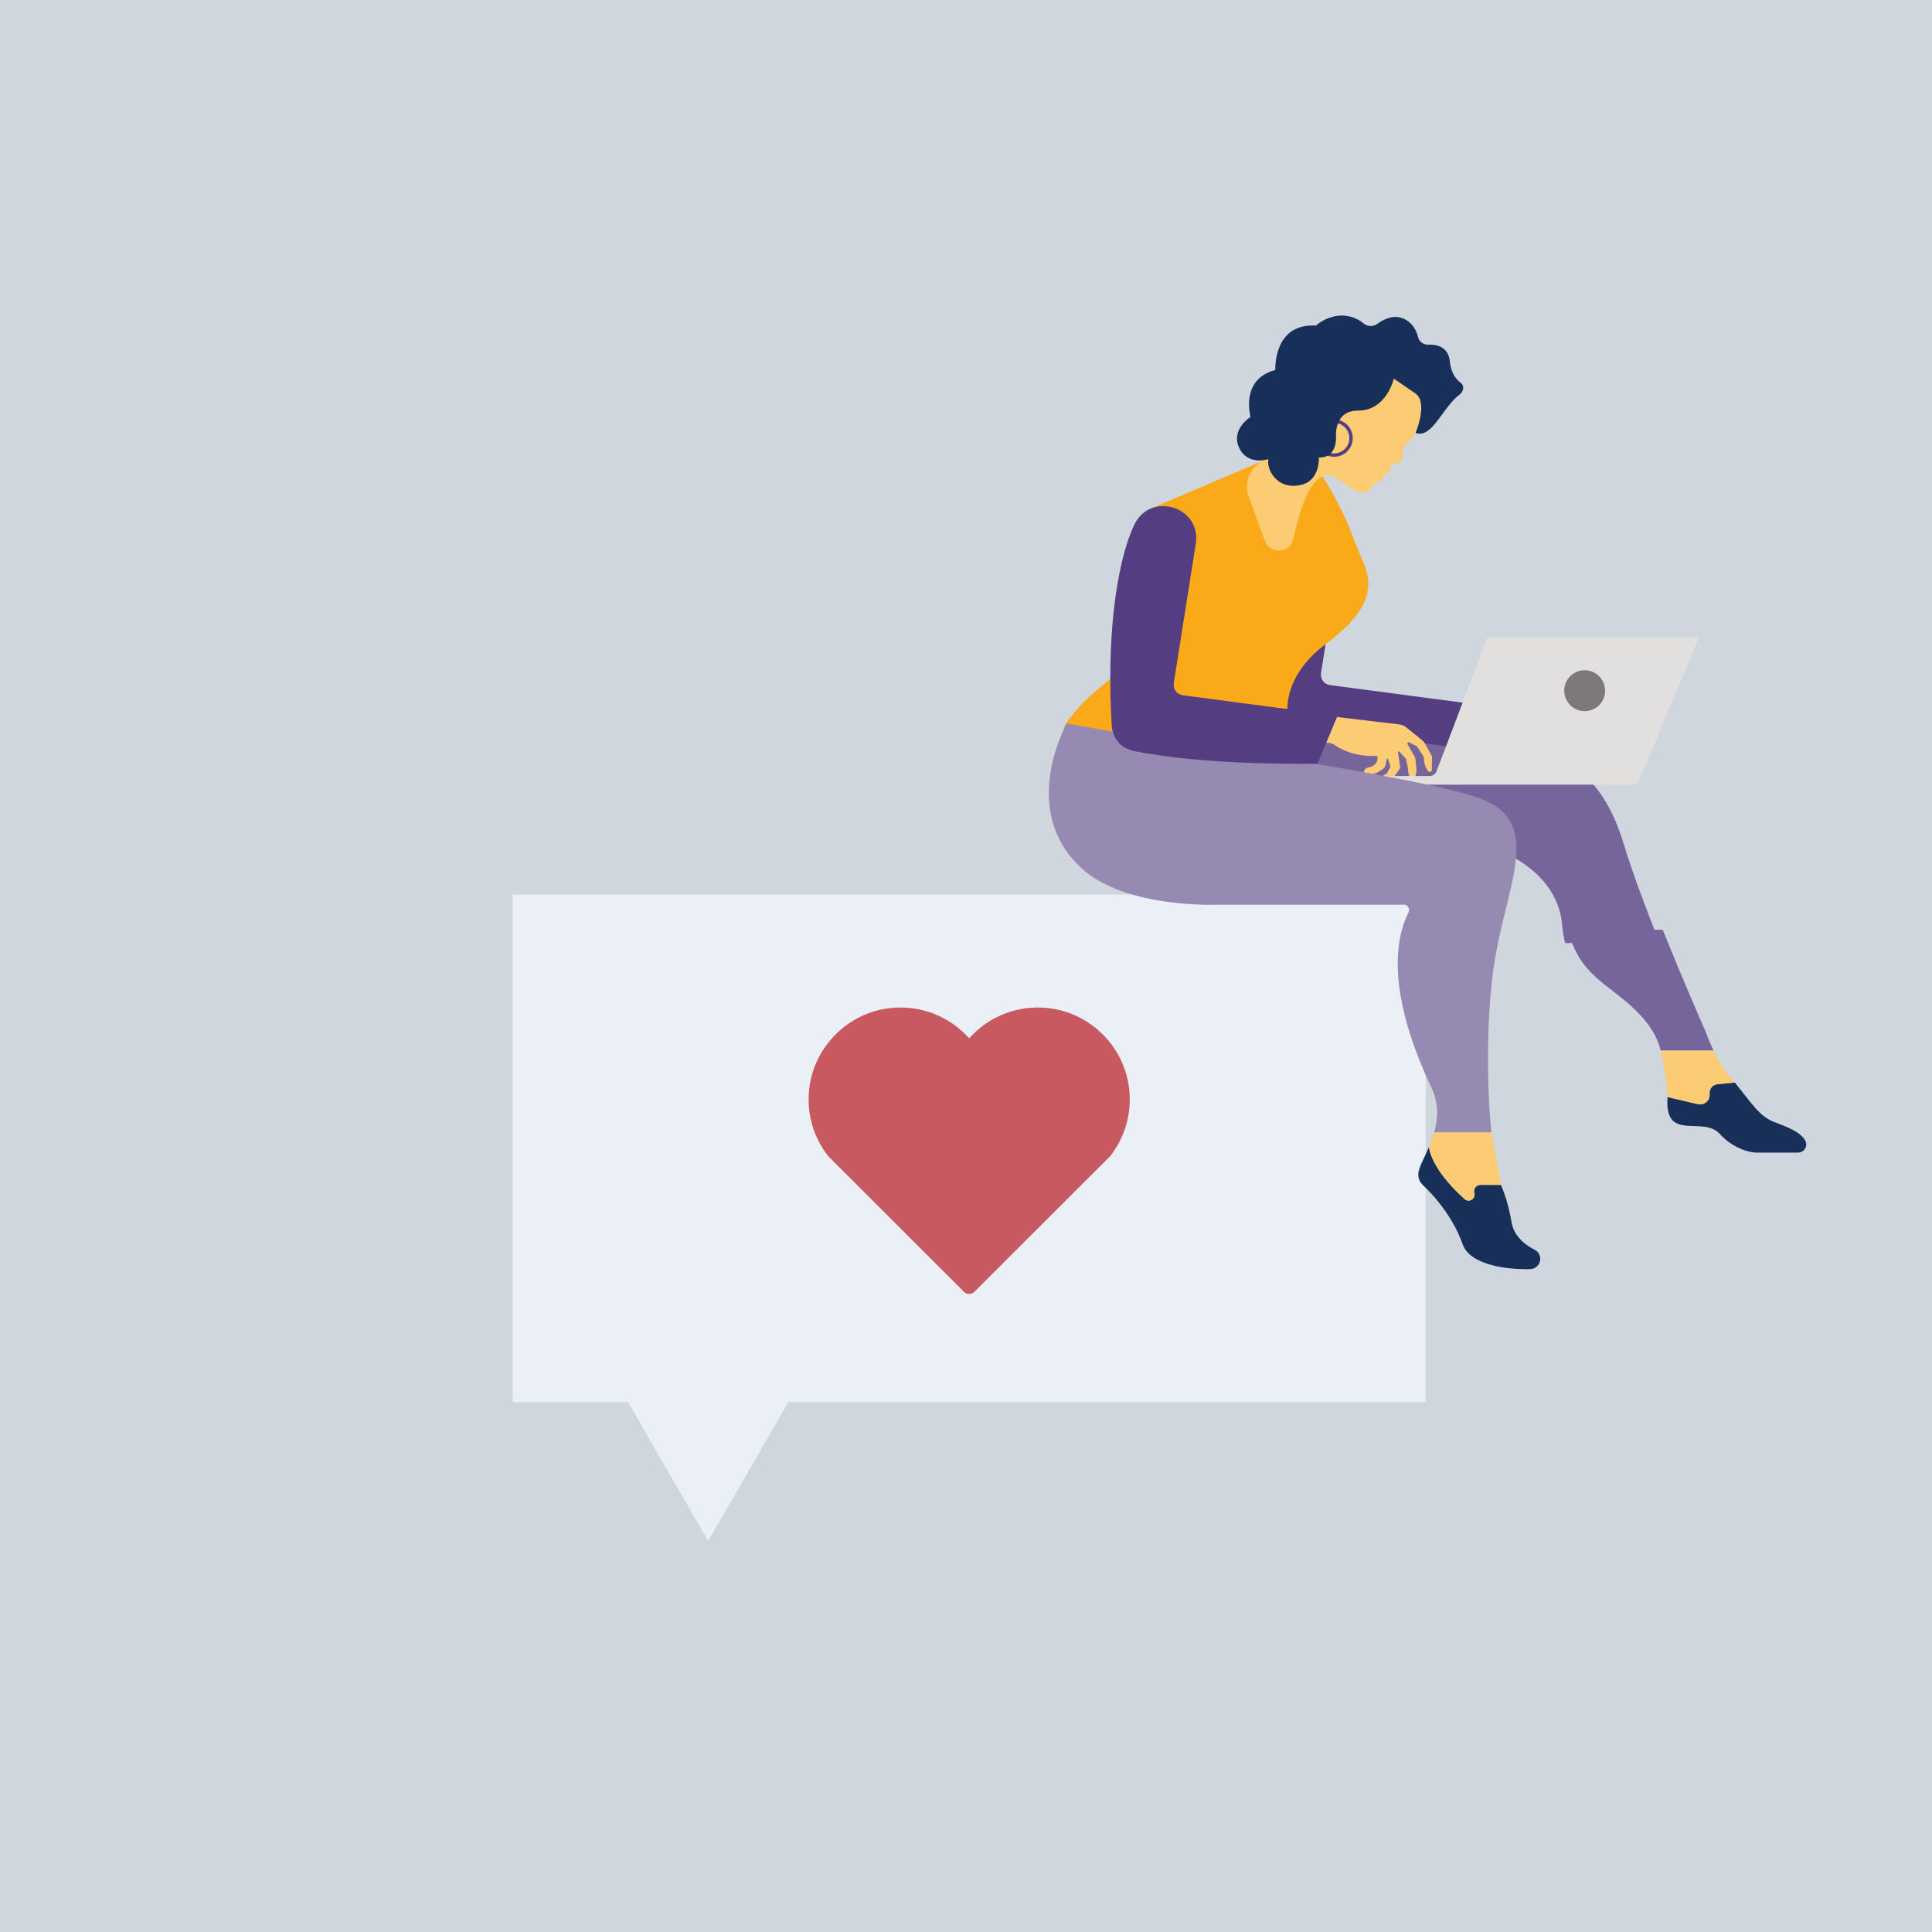 <?xml version="1.0" encoding="UTF-8"?> <!-- Generator: Adobe Illustrator 24.2.1, SVG Export Plug-In . SVG Version: 6.00 Build 0) --> <svg xmlns="http://www.w3.org/2000/svg" xmlns:xlink="http://www.w3.org/1999/xlink" version="1.1" x="0px" y="0px" viewBox="0 0 540 540" style="enable-background:new 0 0 540 540;" xml:space="preserve"> <style type="text/css"> .st0{fill:#D0D6DE;} .st1{fill:#EAF0F5;} .st2{fill:#C85960;} .st3{fill:#543D80;} .st4{fill:#183059;} .st5{fill:#FAA919;} .st6{fill:#FCCC75;} .st7{fill:#76659A;} .st8{clip-path:url(#SVGID_2_);fill:#FCCC75;} .st9{fill:#E2E0DF;} .st10{fill:#978AB2;} .st11{fill:#7D797B;} </style> <g id="Layer_1"> <rect x="0" class="st0" width="540" height="540"></rect> </g> <g id="Layer_2"> <polygon class="st1" points="398.47,250.05 143.3,250.05 143.3,391.91 175.54,391.91 197.95,430.72 220.35,391.91 398.47,391.91 "></polygon> <path class="st2" d="M292.79,281.74c-8.71-0.89-16.65,2.57-21.9,8.48c-5.26-5.91-13.19-9.37-21.9-8.48 c-11.99,1.23-21.66,10.93-22.85,22.93c-0.69,7.01,1.43,13.52,5.38,18.52l37.93,37.89c0.79,0.79,2.08,0.79,2.88,0l37.93-37.89 c3.95-5,6.08-11.51,5.38-18.52C314.45,292.66,304.78,282.97,292.79,281.74z"></path> <path class="st3" d="M375.43,148.88c0,0,0.01-0.1,0.03-0.27c1-10.1-12.87-13.97-17.25-4.81c-1.54,3.23-2.92,7.52-4.1,13.3 c-3.28,16.16-2.77,34.02-2.21,42.88c0.23,3.62,2.59,6.33,6.13,7.07c7.59,1.57,23.39,3.81,51.02,3.59c0.2,0,0.41-0.15,0.49-0.34 l5.29-12.65c0.1-0.23-0.01-0.46-0.24-0.49l-42.78-5.66c-1.78-0.24-2.85-1.73-2.56-3.57L375.43,148.88z"></path> <path class="st4" d="M480.68,316.93c4.66,5.11,10.11,5.22,10.11,5.22h11.77c1.7,0,2.84-1.82,2.03-3.32 c-1.39-2.58-5.46-3.96-8.8-5.27c-4.07-1.59-6.13-5.13-10.9-10.98l-4.87,0.46c-1.35,0.13-2.33,1.33-2.18,2.67 c0.2,1.85-1.49,3.33-3.29,2.91l-8.49-2c-0.01,0.32-0.02,0.65-0.03,0.98C465.69,319.04,476.01,311.82,480.68,316.93z"></path> <path class="st4" d="M397.78,331.32c0,0,7.7,6.86,11.03,16.44c1.99,5.72,12.02,7.14,18.89,6.97c1.56-0.04,2.8-1.31,2.8-2.87l0,0 c0-1.08-0.6-2.07-1.57-2.56c-2.12-1.06-5.71-3.45-6.43-7.61c-0.82-4.76-1.88-7.91-2.98-10.51h-5.74c-1.2,0-2.07,1.14-1.74,2.3l0,0 c0.44,1.59-1.46,2.77-2.69,1.67c-7.81-7.04-9.58-12.17-9.97-14.52C397.33,325.55,394.82,328.46,397.78,331.32z"></path> <path class="st5" d="M321.85,162.82c0,0,1.2,16.57-13.18,28.28c-8.21,6.68-10.66,10.86-11.32,12.31c-0.12,0.27,0.07,0.57,0.37,0.57 l36.16,2.82L321.85,162.82z"></path> <g> <path class="st5" d="M381.46,158.21c-0.63-1.67-2.18-5.18-3.12-7.68c-3.7-9.85-7.86-16.07-9.64-18.97 c-0.61-0.05-1.24-2.68-1.89-2.72l-12.79-0.5l-32.26,13.75c-1.78,8,1.54,10.37,1.54,10.37l3.3,39.22c0.15,1.74,1.49,3.14,3.22,3.36 l30.04,3.14c0,0-0.83-9.42,10.43-17.96C377.71,174.6,385.16,167.62,381.46,158.21z"></path> </g> <g> <path class="st6" d="M378.76,91.97c-13.17-3.69-18.38,7.27-19.17,13.89c-0.79,6.62-0.52,8.61-3.08,16.42 c-1.11,3.38-3.42,6.03-5.59,8.09c-2.25,2.13-3.01,5.4-1.94,8.31l4.62,12.62c1.48,3.76,6.94,3.38,7.86-0.56 c0.01-0.03,0.02-0.07,0.02-0.1c1.15-5.18,2.81-11.14,4.81-14.18c3.97-6.05,6.64-3.33,10.66-0.42c4.02,2.91,5.82,1.43,6.78-0.2 c0.58-0.99,1.41-1.29,1.97-1.36c0.37-0.05,0.67-0.32,0.74-0.69l0.25-1.26l1.11-0.12c0.24-0.03,0.43-0.2,0.5-0.43l0.6-2.2 l1.81-0.38c0.68-0.14,1.17-0.73,1.19-1.43c0.09-2.91,1.42-4.36,2.35-5.03c0.64-0.46,1.12-1.09,1.37-1.84l2.4-7.19 C400.15,105.95,391.93,95.66,378.76,91.97z"></path> <path class="st3" d="M372.43,127.66c-2.87-0.25-5.01-2.78-4.76-5.65c0.25-2.87,2.78-5.01,5.65-4.76s5.01,2.78,4.76,5.65 C377.83,125.78,375.3,127.91,372.43,127.66z M373.24,118.21c-2.34-0.2-4.42,1.54-4.62,3.89c-0.2,2.34,1.54,4.42,3.89,4.62 c2.34,0.2,4.42-1.54,4.62-3.89C377.33,120.48,375.58,118.41,373.24,118.21z"></path> <path class="st4" d="M395.64,121.02c0,0,3.65-8.51-0.07-11.08c-2.8-1.93-6-4.12-6-4.12s-1.99,8.97-10.02,8.95 c-7.01-0.02-6.12,7.72-6.12,7.72s0.19,5.59-4.81,5.38c0,0,0.45,6.43-5,7.67c-6.84,1.56-9.75-4.59-9.08-7.21 c0,0-5.98,2.01-8.29-3.39c-2.17-5.05,3.28-8.41,3.28-8.41s-3-10.51,6.92-13.12c0,0-0.66-13.1,11.32-12.41c0,0,3.62-3.26,8.26-2.75 c2.31,0.25,4.03,1.26,5.17,2.2c1.07,0.88,2.6,0.9,3.73,0.08c2.22-1.62,5.95-3.33,9.31-0.16c1.18,1.11,1.79,2.6,2.12,3.86 c0.33,1.28,1.5,2.16,2.82,2.1c2.37-0.1,5.66,0.54,6.07,4.79c0.29,3.01,1.62,4.8,3,5.86c1.18,0.9,0.82,2.5-0.37,3.38 C403.13,113.91,400.33,122.65,395.64,121.02z"></path> </g> <path class="st7" d="M453.95,236.24c-6.7-22.32-18.4-23.21-18.4-23.21l-65.89-9.33l-22.77,17.77l67.3,14.44 c0,0,20.88,5.22,22.43,22.54c0.17,1.89,0.45,3.59,0.82,5.14h26.46C460.08,254.03,456.25,243.88,453.95,236.24z"></path> <g> <defs> <polygon id="SVGID_1_" points="367.55,198.71 364.14,219.52 401.89,216.98 402.23,197.13 "></polygon> </defs> <clipPath id="SVGID_2_"> <use xlink:href="#SVGID_1_" style="overflow:visible;"></use> </clipPath> <path class="st8" d="M365.65,199.45l25.48,3.03c0.63,0.08,1.24,0.31,1.75,0.68l3.68,2.97c0.73,0.62,1.28,1,1.54,1.38l2.15,3.87 l-0.04,3.82c-0.01,0.52-0.64,0.75-0.99,0.37c-0.55-0.61-1.15-1.69-1.22-3.52c-0.01-0.39-0.16-0.76-0.4-1.06l-1.57-2.37l-2.1-1.11 c-0.32-0.2-0.7,0.16-0.51,0.49l1.87,3.29c0.22,0.39,0.35,0.82,0.39,1.27l0.22,2.79c0.01,0.13,0,0.25-0.02,0.37l-0.3,1.51 c-0.1,0.52-0.74,0.7-1.11,0.33c-0.51-0.51-1.01-1.35-0.9-2.66l-0.61-2.84l-1.81-1.95c-0.16-0.17-0.43-0.03-0.4,0.19l0.55,3.74 c0.06,0.4-0.04,0.8-0.27,1.13l-1.39,1.94c-0.16,0.22-0.37,0.41-0.6,0.56l-2.27,1.38c-0.29,0.18-0.67-0.02-0.68-0.36 c-0.04-0.8,0.13-2.04,1.51-2.46l0.92-1.74c0.08-0.15,0.1-0.33,0.04-0.5l-0.6-1.85c-0.05-0.17-0.3-0.16-0.34,0.02l-0.45,2 c-0.19,0.4-0.5,0.74-0.89,0.97l-1.47,0.86c-0.34,0.2-0.73,0.31-1.13,0.31l-1.83,0c-0.52,0-0.82-0.58-0.53-1 c0.28-0.41,0.75-0.8,1.49-0.88c0.48-0.05,0.93-0.28,1.28-0.62l0.25-0.24c0.38-0.37,0.62-0.85,0.67-1.38l0.05-0.44 c0.03-0.25-0.18-0.46-0.43-0.45c-1.63,0.09-7.1,0.1-11.57-3.06c-0.45-0.32-0.97-0.51-1.52-0.57l-6.04-0.64L365.65,199.45z"></path> </g> <path class="st9" d="M360.92,219.31h13.43l0,0h81.78c0.95,0,1.8-0.57,2.16-1.44l16.31-39.22c0.1-0.25-0.09-0.53-0.36-0.53h-58.23 c-0.16,0-0.31,0.1-0.36,0.25l-11.05,29.09l-3.1,8.15c-0.16,0.42-0.45,0.76-0.81,0.98c-0.31,0.19-0.66,0.3-1.04,0.3h-9.53l0.01,0.02 l-2.15-0.02h-16.03l0,0h-8.58C362,216.89,360.92,217.97,360.92,219.31z"></path> <g> <path class="st10" d="M418.09,266.63c3.85-21.17,12.82-37.23-4.59-43.53c-16.98-6.15-89.17-16.28-89.17-16.28l-26.16-4.6 c0,0-13.88,24.52,4.52,40.79c12.38,10.96,37.54,9.85,37.54,9.85h52.13c1.1,0,1.81,1.15,1.33,2.13c-1.75,3.52-4.34,10.7-2.24,23.21 c1.15,6.91,3.74,15.44,8.67,25.88c2.11,4.45,1.81,8.67,0.73,12.46h16c-0.96-9.13-1.44-24.4-0.24-38.33 C416.94,274.17,417.43,270.25,418.09,266.63z"></path> <path class="st6" d="M416.84,316.53h-16c-0.41,1.43-0.92,2.79-1.46,4.09c0.39,2.36,2.19,7.48,10.01,14.52 c1.23,1.1,3.14-0.08,2.69-1.67c-0.32-1.15,0.54-2.3,1.74-2.3h5.74L416.84,316.53z"></path> </g> <g> <path class="st7" d="M476.79,288.5c0,0-6.02-13.58-12.04-28.62H438.3c3.03,12.67,11.12,14.97,18.65,22.29 c4.21,4.1,6.27,7.59,7.23,11.49h14.76C477.59,290.84,476.79,288.5,476.79,288.5z"></path> <path class="st6" d="M466.05,306.62l8.49,2c1.81,0.43,3.49-1.06,3.29-2.91c-0.14-1.34,0.84-2.55,2.18-2.67l4.87-0.46 c-0.57-0.7-1.21-1.4-1.83-2.2c-1.42-1.83-2.38-3.32-4.12-6.73h-14.76C465.08,297.33,465.71,300.84,466.05,306.62z"></path> </g> <path class="st3" d="M334.27,151.72c0,0,0.01-0.1,0.03-0.27c1-10.1-12.87-13.97-17.25-4.81c-1.54,3.23-2.92,7.52-4.1,13.3 c-3.28,16.16-2.77,34.02-2.21,42.88c0.23,3.62,2.59,6.33,6.13,7.07c7.59,1.57,23.39,3.81,51.02,3.59c0.2,0,0.41-0.15,0.49-0.34 l5.29-12.65c0.1-0.23-0.01-0.46-0.24-0.49l-42.78-5.66c-1.78-0.24-2.85-1.73-2.56-3.57L334.27,151.72z"></path> <circle class="st11" cx="442.92" cy="193.05" r="5.72"></circle> </g> </svg> 